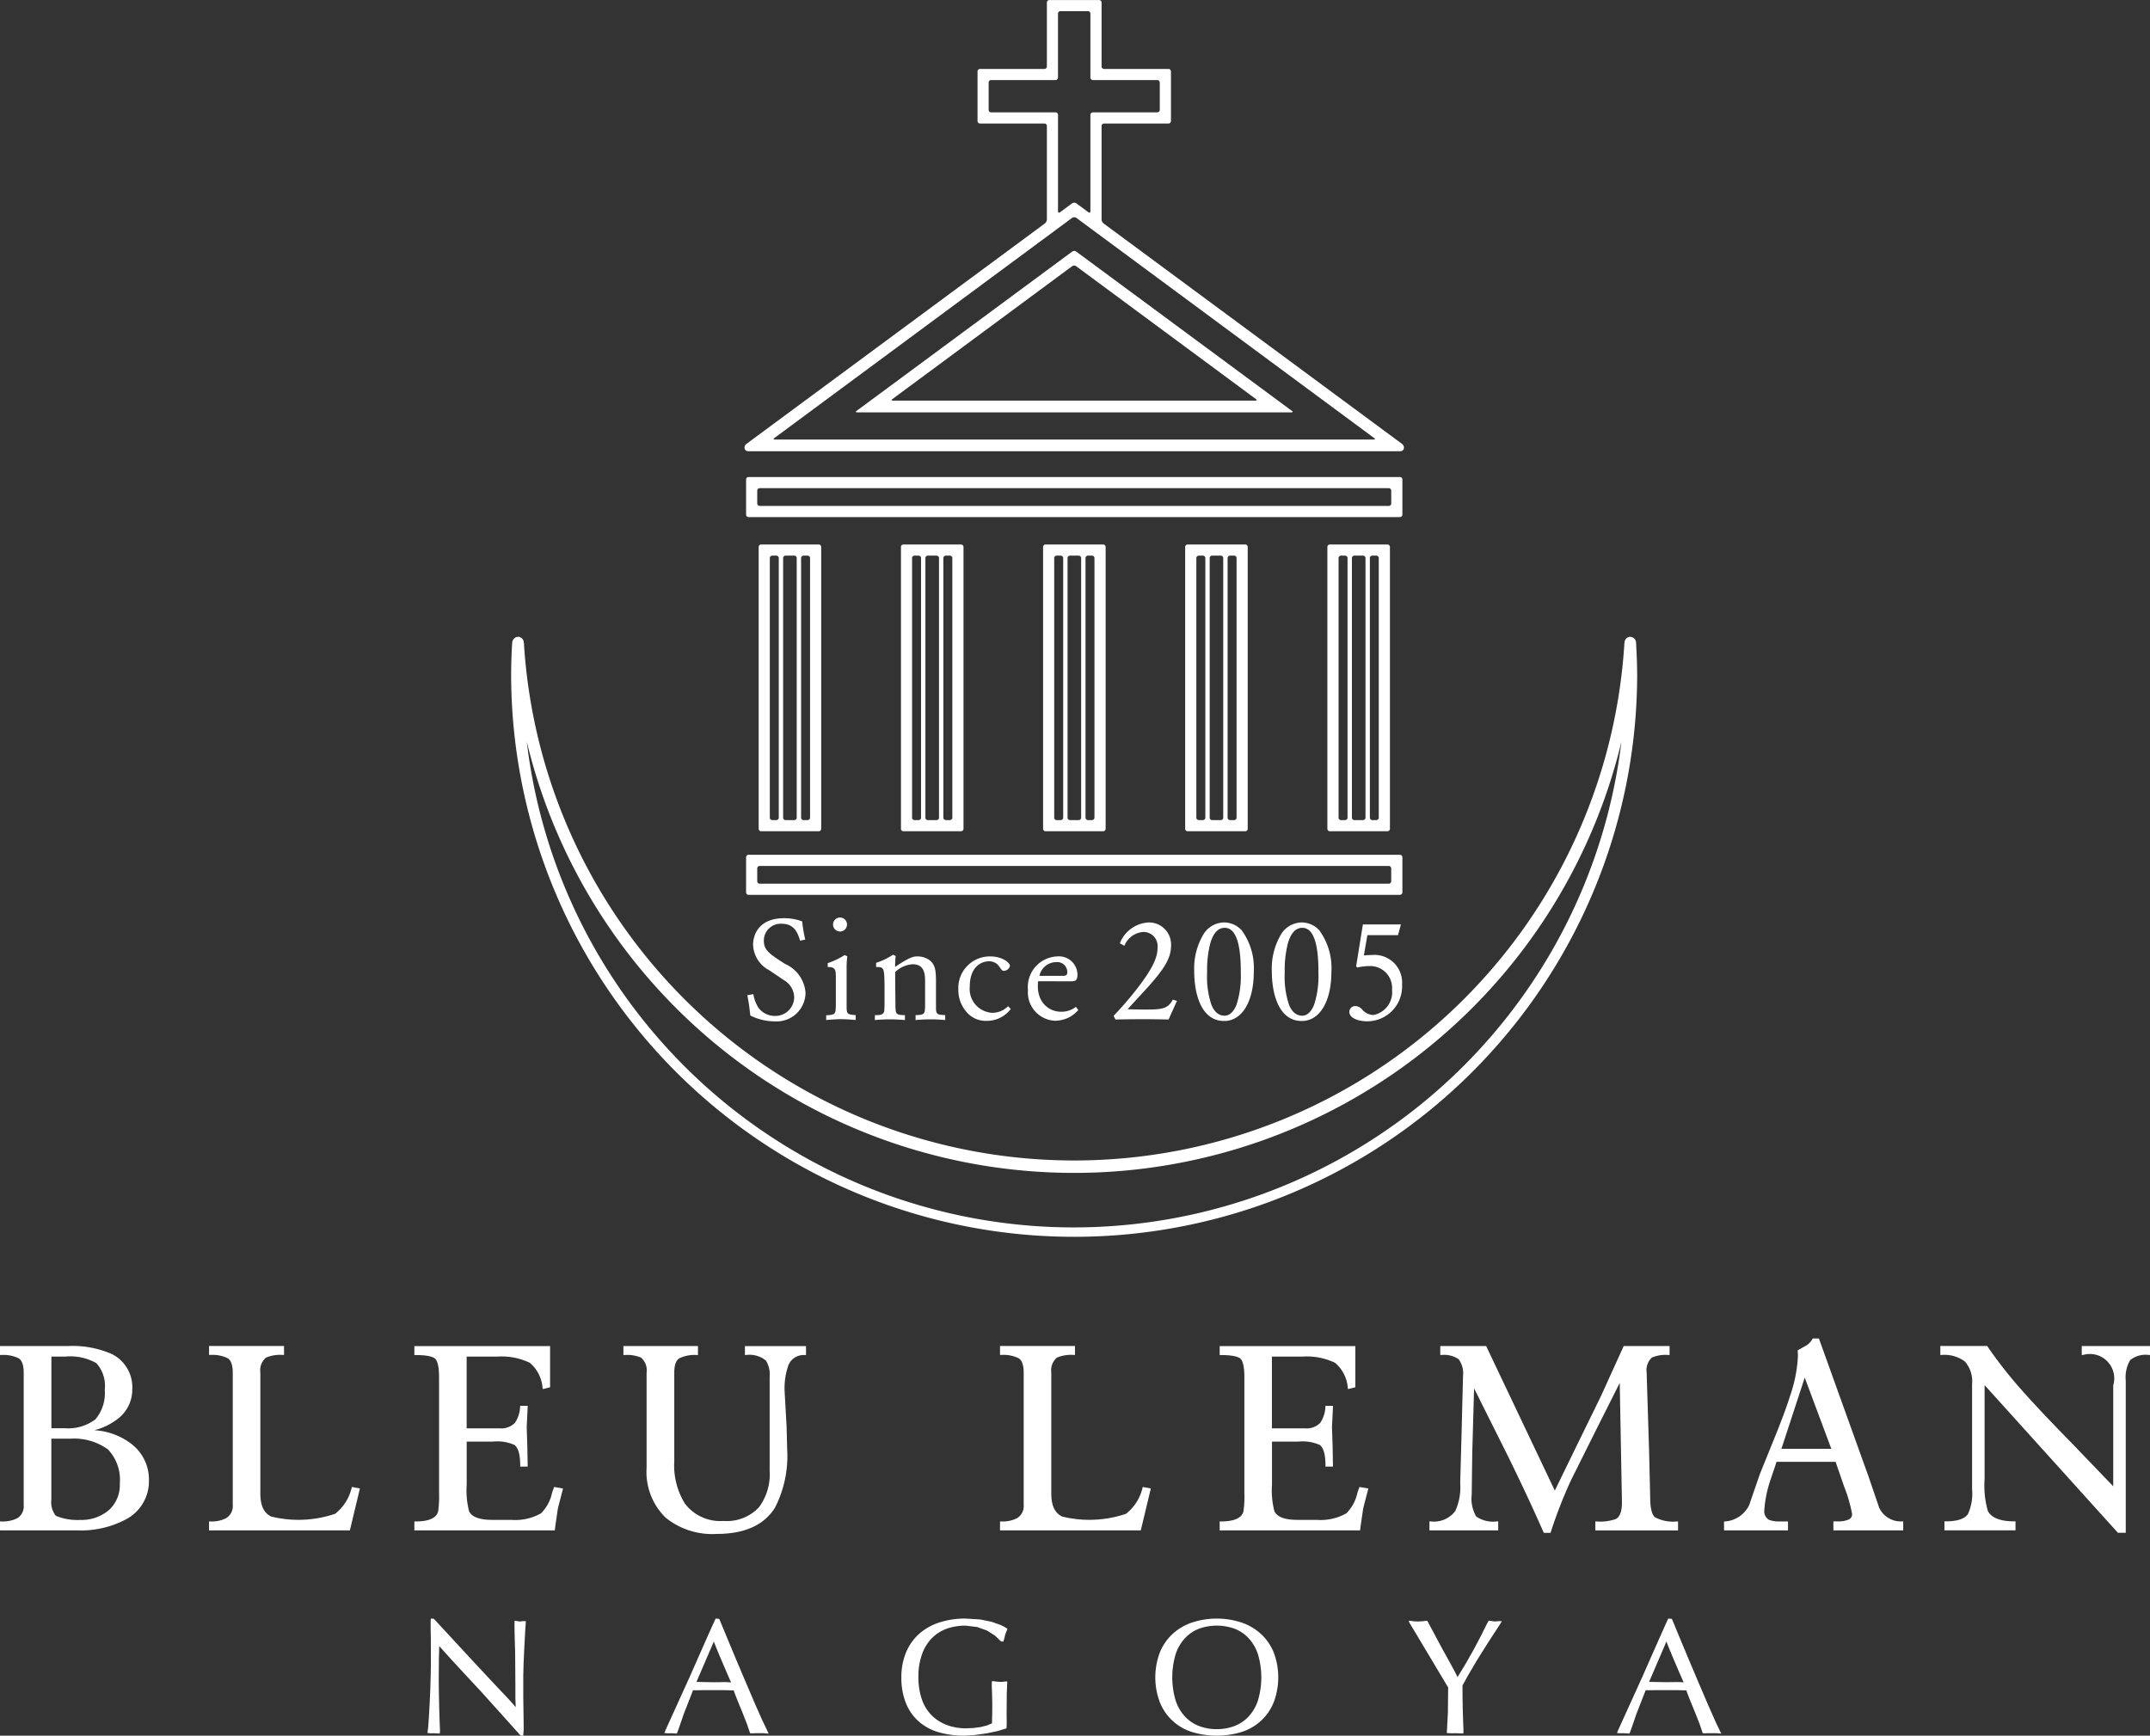 <svg xmlns="http://www.w3.org/2000/svg" width="195" height="157.451" viewBox="0 0 195 157.451">
  <rect x="0" y="0" width="195" height="157.451" fill="#333333" stroke="none"/>
  <g id="Group_111" data-name="Group 111" transform="translate(-174.651 -40.794)">
    <path id="Path_101" data-name="Path 101" d="M260.7,152.763a3.411,3.411,0,0,0,.443,1.2,1.845,1.845,0,0,0,1.5.774,1.712,1.712,0,0,0,1.764-1.688,1.859,1.859,0,0,0-.977-1.585c-.178-.127-1.091-.736-1.294-.875a2.715,2.715,0,0,1-1.459-2.335c0-.482.216-2.384,2.829-2.384a4.57,4.57,0,0,1,1.624.292,13.129,13.129,0,0,0,.279,1.648l-.469.1c-.178-.584-.457-1.535-1.662-1.535a1.525,1.525,0,0,0-1.623,1.547c0,.863.533,1.2,1.915,2.093a3.1,3.1,0,0,1,1.864,2.613,2.62,2.62,0,0,1-2.815,2.6,4.847,4.847,0,0,1-2.194-.533c-.089-.824-.127-1.065-.267-1.839Z" transform="translate(-17.724 -21.782)" fill="#fff"/>
    <path id="Path_102" data-name="Path 102" d="M269.319,149.93a6.9,6.9,0,0,0,1.535-.735l.241.114a8.05,8.05,0,0,0-.063,1.1v3.36c0,.787.036.824.824.875v.445c-.444-.038-.888-.077-1.332-.077s-.888.039-1.344.077v-.431c.862-.039.862-.1.874-.989v-2.549c-.012-.572-.039-.851-.736-.837v-.356m.482-3.5a.634.634,0,1,1,1.268,0,.634.634,0,1,1-1.268,0Z" transform="translate(-19.595 -21.765)" fill="#fff"/>
    <path id="Path_103" data-name="Path 103" d="M274.861,150.787a6.477,6.477,0,0,0,1.534-.736l.242.114a7.8,7.8,0,0,0-.052.989c1.371-.926,1.7-.95,2.03-.95a1.86,1.86,0,0,1,.977.266c.672.418.685,1.078.7,1.889v2.525c0,.6.153.609.838.646v.445c-.445-.038-.9-.064-1.344-.064s-.9.026-1.345.064v-.445c.862-.025.862-.088.862-1.091v-1.966c0-.583-.025-1.559-1.115-1.559a2.513,2.513,0,0,0-1.6.71l.026,3.107c.025.71.051.786.862.8v.445c-.457-.038-.913-.064-1.37-.064s-.913.026-1.357.064v-.445c.456,0,.621-.025.748-.165.114-.114.114-.178.128-.849v-1.7c-.027-1.535-.027-1.675-.762-1.649Z" transform="translate(-20.749 -22.648)" fill="#fff"/>
    <path id="Path_104" data-name="Path 104" d="M289.055,155.012a2.707,2.707,0,0,1-2.194,1.078,2.275,2.275,0,0,1-1.573-.557,3,3,0,0,1-.989-2.322,2.857,2.857,0,0,1,2.892-2.967c1.141,0,1.788.6,1.788.85a.573.573,0,0,1-.533.457c-.152,0-.178-.026-.38-.305a1.1,1.1,0,0,0-1.015-.558c-.66,0-1.712.507-1.712,2.271a2.161,2.161,0,0,0,2.029,2.4,2.02,2.02,0,0,0,1.445-.6Z" transform="translate(-22.729 -22.688)" fill="#fff"/>
    <path id="Path_105" data-name="Path 105" d="M293.306,152.006a1.562,1.562,0,0,1,1.5-1.243.914.914,0,0,1,1.027.9c0,.291-.14.33-.33.342h-2.2m2.841.495c.381,0,.61-.013.61-.621a1.68,1.68,0,0,0-1.839-1.636,2.78,2.78,0,0,0-2.651,3.057,2.572,2.572,0,0,0,2.461,2.778,2.855,2.855,0,0,0,1.382-.369,2.987,2.987,0,0,0,.723-.6l-.216-.291a2.116,2.116,0,0,1-1.357.444,2.049,2.049,0,0,1-1.877-1.218,2.608,2.608,0,0,1-.216-1.155,1.988,1.988,0,0,1,.026-.393Z" transform="translate(-24.38 -22.688)" fill="#fff"/>
    <path id="Path_106" data-name="Path 106" d="M302.629,148.245a2.973,2.973,0,0,1,2.613-1.889,2,2,0,0,1,2.03,2.117c0,1.192-.723,2.182-2,3.641-.278.3-1.635,1.775-1.94,2.118,1.129.025,1.42.025,1.673.025,1.421,0,2-.063,2.423-.9l.381.114-.761,1.687c-.977-.013-1.535-.026-2.283-.026-.851,0-1.687.013-2.537.026l-.165-.33a30.789,30.789,0,0,0,2.144-2.487c1.623-2.092,1.839-2.993,1.839-3.7a1.279,1.279,0,0,0-1.319-1.421,2.007,2.007,0,0,0-1.687,1.256Z" transform="translate(-26.41 -21.882)" fill="#fff"/>
    <path id="Path_107" data-name="Path 107" d="M313.942,146.851c1.559-.165,1.572,2.955,1.572,4.16a8.4,8.4,0,0,1-.392,2.815c-.2.508-.558.989-1.078.989-.837,0-1.154-.862-1.23-1.091a7.983,7.983,0,0,1-.355-2.815,9.751,9.751,0,0,1,.3-2.715c.2-.633.533-1.28,1.18-1.344m.025-.495a2.249,2.249,0,0,0-1.776.976,6.045,6.045,0,0,0-.9,3.451c0,2.117.659,4.514,2.714,4.514,1.661,0,2.688-1.826,2.688-4.451a5.8,5.8,0,0,0-1.1-3.78A2.168,2.168,0,0,0,313.967,146.356Z" transform="translate(-28.324 -21.882)" fill="#fff"/>
    <path id="Path_108" data-name="Path 108" d="M322.822,146.851c1.559-.165,1.573,2.955,1.573,4.16a8.4,8.4,0,0,1-.393,2.815c-.2.508-.558.989-1.078.989-.837,0-1.155-.862-1.23-1.091a7.96,7.96,0,0,1-.355-2.815,9.754,9.754,0,0,1,.3-2.715c.2-.633.533-1.28,1.18-1.344m.025-.495a2.249,2.249,0,0,0-1.776.976,6.045,6.045,0,0,0-.9,3.451c0,2.117.66,4.514,2.714,4.514,1.661,0,2.688-1.826,2.688-4.451a5.8,5.8,0,0,0-1.1-3.78A2.168,2.168,0,0,0,322.847,146.356Z" transform="translate(-30.165 -21.882)" fill="#fff"/>
    <path id="Path_109" data-name="Path 109" d="M330.265,146.58h3.449l-.266.977h-2.777l-.318,1.838c.267-.025.483-.037.7-.037a2.509,2.509,0,0,1,2.764,2.676,3.168,3.168,0,0,1-3.145,3.336c-.875,0-1.636-.305-1.636-.862a.526.526,0,0,1,.545-.521.836.836,0,0,1,.6.293,1.4,1.4,0,0,0,1.04.519,2.1,2.1,0,0,0,1.687-2.283,1.991,1.991,0,0,0-2.131-2.155,5.563,5.563,0,0,0-1.015.126l-.113-.1Z" transform="translate(-32.002 -21.928)" fill="#fff"/>
    <g id="Group_108" data-name="Group 108" transform="translate(221.018 40.794)">
      <path id="Path_110" data-name="Path 110" d="M319.54,95.607a.225.225,0,0,0-.224-.225H260.238a.225.225,0,0,0-.224.225v3.184a.225.225,0,0,0,.224.225h59.077a.226.226,0,0,0,.224-.225V95.607m-1.011,2.173a.226.226,0,0,1-.224.225H261.249a.225.225,0,0,1-.224-.225V96.618a.225.225,0,0,1,.224-.225H318.3a.226.226,0,0,1,.224.225Z" transform="translate(-238.712 -52.109)" fill="#fff"/>
      <path id="Path_111" data-name="Path 111" d="M260.014,138.837v3.184a.225.225,0,0,0,.224.224h59.077a.225.225,0,0,0,.224-.224v-3.184a.226.226,0,0,0-.224-.225H260.238a.225.225,0,0,0-.224.225m1.011,1.011a.225.225,0,0,1,.224-.224H318.3a.225.225,0,0,1,.224.224v1.162a.225.225,0,0,1-.224.225H261.249a.225.225,0,0,1-.224-.225Z" transform="translate(-238.712 -61.07)" fill="#fff"/>
      <path id="Path_112" data-name="Path 112" d="M331.971,129.117a.225.225,0,0,0,.225-.225V103.327a.225.225,0,0,0-.225-.224h-5.224a.225.225,0,0,0-.225.224v25.565a.225.225,0,0,0,.225.225h5.224m-1.6-24.779a.225.225,0,0,1,.224-.225h.364a.225.225,0,0,1,.224.225v23.543a.226.226,0,0,1-.224.225H330.6a.226.226,0,0,1-.224-.225V104.339m-1.629,0a.225.225,0,0,1,.224-.225h.784a.225.225,0,0,1,.224.225v23.543a.226.226,0,0,1-.224.225h-.784a.226.226,0,0,1-.224-.225V104.339m-1.21,0a.225.225,0,0,1,.224-.225h.365a.225.225,0,0,1,.224.225v23.543a.226.226,0,0,1-.224.225h-.365a.226.226,0,0,1-.224-.225Z" transform="translate(-252.499 -53.71)" fill="#fff"/>
      <path id="Path_113" data-name="Path 113" d="M299.443,129.117a.225.225,0,0,0,.224-.225V103.327a.225.225,0,0,0-.224-.224h-5.225a.225.225,0,0,0-.224.224v25.565a.225.225,0,0,0,.224.225h5.225m-1.6-24.779a.225.225,0,0,1,.224-.225h.364a.225.225,0,0,1,.224.225v23.543a.226.226,0,0,1-.224.225h-.364a.225.225,0,0,1-.224-.225V104.339m-1.629,0a.225.225,0,0,1,.224-.225h.783a.226.226,0,0,1,.225.225v23.543a.226.226,0,0,1-.225.225h-.783a.226.226,0,0,1-.224-.225V104.339m-1.21,0a.225.225,0,0,1,.225-.225h.365a.225.225,0,0,1,.224.225v23.543a.226.226,0,0,1-.224.225h-.365a.225.225,0,0,1-.225-.225Z" transform="translate(-245.756 -53.71)" fill="#fff"/>
      <path id="Path_114" data-name="Path 114" d="M283.18,129.117a.225.225,0,0,0,.225-.225V103.327a.225.225,0,0,0-.225-.224h-5.223a.225.225,0,0,0-.225.224v25.565a.225.225,0,0,0,.225.225h5.223m-1.6-24.779a.225.225,0,0,1,.225-.225h.363a.225.225,0,0,1,.224.225v23.543a.225.225,0,0,1-.224.225h-.363a.226.226,0,0,1-.225-.225V104.339m-1.629,0a.225.225,0,0,1,.225-.225h.783a.225.225,0,0,1,.224.225v23.543a.225.225,0,0,1-.224.225h-.783a.226.226,0,0,1-.225-.225V104.339m-1.209,0a.225.225,0,0,1,.224-.225h.364a.225.225,0,0,1,.224.225v23.543a.225.225,0,0,1-.224.225h-.364a.225.225,0,0,1-.224-.225Z" transform="translate(-242.385 -53.71)" fill="#fff"/>
      <path id="Path_115" data-name="Path 115" d="M315.7,129.117a.225.225,0,0,0,.224-.225V103.327a.225.225,0,0,0-.224-.224h-5.226a.225.225,0,0,0-.224.224v25.565a.225.225,0,0,0,.224.225H315.7m-1.6-24.779a.225.225,0,0,1,.225-.225h.364a.225.225,0,0,1,.224.225v23.543a.226.226,0,0,1-.224.225h-.364a.226.226,0,0,1-.225-.225V104.339m-1.628,0a.225.225,0,0,1,.224-.225h.783a.225.225,0,0,1,.224.225v23.543a.226.226,0,0,1-.224.225H312.7a.226.226,0,0,1-.224-.225V104.339m-1.211,0a.226.226,0,0,1,.225-.225h.365a.225.225,0,0,1,.225.225v23.543a.226.226,0,0,1-.225.225h-.365a.226.226,0,0,1-.225-.225Z" transform="translate(-249.126 -53.71)" fill="#fff"/>
      <path id="Path_116" data-name="Path 116" d="M260.161,81.726h59.156c.347,0,.458-.441.136-.676L292.4,61.063a.5.5,0,0,1-.181-.358V52.223a.225.225,0,0,1,.225-.225h5.842a.226.226,0,0,0,.225-.225v-4.5a.225.225,0,0,0-.225-.224h-5.842a.226.226,0,0,1-.225-.225v-5.8a.225.225,0,0,0-.224-.225h-4.513a.225.225,0,0,0-.224.225v5.8a.225.225,0,0,1-.225.225h-5.841a.225.225,0,0,0-.224.224v4.5a.225.225,0,0,0,.224.225h5.841a.225.225,0,0,1,.225.225v8.483a.5.5,0,0,1-.182.358L260.025,81.05c-.322.235-.21.676.136.676M282.2,50.986a.225.225,0,0,1-.225-.224v-2.48a.225.225,0,0,1,.225-.225h5.841a.225.225,0,0,0,.224-.225v-5.8a.225.225,0,0,1,.224-.225h2.492a.225.225,0,0,1,.224.225v5.8a.225.225,0,0,0,.224.225h5.842a.226.226,0,0,1,.226.225v2.48a.226.226,0,0,1-.226.224h-5.842a.226.226,0,0,0-.224.225v8.747c0,.124-.082.165-.181.091l-1.107-.819a.3.3,0,0,0-.177-.05v0l0,0-.006,0v0a.3.3,0,0,0-.177.05l-1.107.819c-.1.074-.182.033-.182-.091V51.211a.225.225,0,0,0-.224-.225H282.2M262.537,80.533l27.015-19.978a.377.377,0,0,1,.375,0l27.016,19.978c.1.074.079.134-.044.134H262.581C262.457,80.667,262.437,80.606,262.537,80.533Z" transform="translate(-238.675 -40.794)" fill="#fff"/>
      <path id="Path_117" data-name="Path 117" d="M312.08,84.154c.123,0,.143-.059.044-.133L292.559,69.567a.322.322,0,0,0-.361,0L272.637,84.021c-.1.074-.08.133.044.133h39.4m-36.2-1.2,16.31-12.06a.326.326,0,0,1,.361,0l16.314,12.06c.1.074.079.134-.044.134h-32.9C275.8,83.086,275.784,83.026,275.883,82.952Z" transform="translate(-241.316 -46.747)" fill="#fff"/>
      <path id="Path_118" data-name="Path 118" d="M266.9,129.117a.225.225,0,0,0,.224-.225V103.327a.225.225,0,0,0-.224-.224h-5.225a.225.225,0,0,0-.224.224v25.565a.225.225,0,0,0,.224.225H266.9m-1.6-24.779a.225.225,0,0,1,.225-.225h.364a.225.225,0,0,1,.224.225v23.543a.226.226,0,0,1-.224.225h-.364a.226.226,0,0,1-.225-.225V104.339m-1.629,0a.226.226,0,0,1,.225-.225h.782a.225.225,0,0,1,.225.225v23.543a.225.225,0,0,1-.225.225h-.782a.226.226,0,0,1-.225-.225V104.339m-1.209,0a.225.225,0,0,1,.224-.225h.364a.225.225,0,0,1,.224.225v23.543a.225.225,0,0,1-.224.225h-.364a.225.225,0,0,1-.224-.225Z" transform="translate(-239.009 -53.71)" fill="#fff"/>
      <path id="Path_119" data-name="Path 119" d="M335.172,114.221h-.01c0-.012,0-.022,0-.034a.545.545,0,0,0-.572-.517.536.536,0,0,0-.476.551h-.008a50,50,0,0,1-99.814,0h-.009a.536.536,0,0,0-.476-.551.545.545,0,0,0-.572.517c0,.012,0,.022,0,.034h-.009c-.067,1.113-.092,2.108-.092,3.038a51.065,51.065,0,0,0,102.129,0c0-.93-.038-1.925-.1-3.038m-50.967,53.025a49.973,49.973,0,0,1-49.647-44.084,51.056,51.056,0,0,0,99.286.021A50.059,50.059,0,0,1,284.205,167.246Z" transform="translate(-233.142 -55.9)" fill="#fff"/>
    </g>
    <g id="Group_109" data-name="Group 109" transform="translate(213.419 187.623)">
      <path id="Path_120" data-name="Path 120" d="M369.073,236.384l-.492-1.034-.681-1.543-.8-1.867-.856-2.024L365.4,227.9l-.766-1.855-.326-.028c-.041.028-2.328,5.229-2.328,5.229l-2.332,5.14s.03.006.044.013l0,.006a.092.092,0,0,1,.021,0,2.933,2.933,0,0,0,.528.013l.538.031c.05-.031.625-1.751.625-1.751s.852-2.183.854-2.189c0,.025.862,0,.862,0l.9,0,.974,0,.957.023v0c0,.065.374,1,.374,1l.435,1.063.393,1,.277.819a2.031,2.031,0,0,0,.435,0h.783l.465.039-.032-.073m-3.343-4.572a.644.644,0,0,0-.029-.084l.037.084h-.008m-.059,0a4.859,4.859,0,0,0-.762-.028l-.824.009-1.527-.029c.05-.113,1.429-3.325,1.567-3.647l.1.229c.314.83,1.41,3.341,1.464,3.465l-.018,0m-1.678-3.5.107-.25.01.022c-.026.043-.067.125-.117.227m-4.314,8.049a1.15,1.15,0,0,0,.129-.226c-.036.076-.068.15-.1.224Z" transform="translate(-251.765 -226.018)" fill="#fff"/>
      <path id="Path_121" data-name="Path 121" d="M259.589,235.35l-.682-1.541-.8-1.868-.859-2.024-.841-2.016-.768-1.855-.323-.028c-.042.028-2.33,5.229-2.33,5.229l-2.332,5.14s.031.006.044.013l0,.006c.006,0,.014,0,.02,0a2.934,2.934,0,0,0,.528.013l.539.031c.052-.031.625-1.751.625-1.751l.856-2.187c0,.023.859,0,.859,0l.9,0,.974,0,.958.023,0,0c0,.065.374,1,.374,1l.437,1.063.39,1,.281.82a2.112,2.112,0,0,0,.434,0h.783l.465.039-.031-.073-.494-1.034m-2.849-3.538c-.006-.022-.017-.053-.028-.089l.037.089h-.01m-.059,0a4.86,4.86,0,0,0-.762-.028l-.825.009-1.528-.029c.05-.113,1.432-3.33,1.569-3.647l.1.223c.314.824,1.415,3.347,1.469,3.471a.071.071,0,0,1-.018,0M255,228.31l.106-.25.011.022c-.028.043-.068.125-.117.227m-4.316,8.049a1.208,1.208,0,0,0,.132-.229l-.105.227Z" transform="translate(-229.173 -226.018)" fill="#fff"/>
      <path id="Path_122" data-name="Path 122" d="M280.554,227.79a3.635,3.635,0,0,1,1.358-.859,5.18,5.18,0,0,1,1.691-.272l1.043.124.893.319.729.461.549.526.21.017a4.239,4.239,0,0,0,.17-.64l.209-.52a3.685,3.685,0,0,0-.625-.346l-.8-.285-1.041-.215-1.342-.082a7.568,7.568,0,0,0-2.388.359,5.16,5.16,0,0,0-1.838,1.044A4.652,4.652,0,0,0,278.2,229.1a5.774,5.774,0,0,0-.419,2.256,6.152,6.152,0,0,0,.4,2.305,4.445,4.445,0,0,0,1.149,1.669,4.7,4.7,0,0,0,1.811.992,8.389,8.389,0,0,0,2.383.319l.958-.065,1.051-.149,1-.211.779-.239a5.217,5.217,0,0,0,.02-.643l-.006-.6.014-1.925.044-1.069c-.059-.047-.359.011-.359.011l-.32.015-.7-.075a.319.319,0,0,0-.007.045h0a1.382,1.382,0,0,0-.016.26c0,.307.021.732.021.732l.022,1.031-.006.9s-.02.861-.02.867c-.017,0-.435.182-.435.182l-.588.15-.651.087-.647.028a4.894,4.894,0,0,1-1.835-.323,3.893,3.893,0,0,1-1.373-.913,3.853,3.853,0,0,1-.851-1.449,6.059,6.059,0,0,1-.293-1.935,5.915,5.915,0,0,1,.33-2.106,3.938,3.938,0,0,1,.9-1.458m6.778,4.022a.2.2,0,0,0,0-.029l.013,0s-.01.017-.014.031m-1.295-.073,0,0h0Z" transform="translate(-234.796 -226.018)" fill="#fff"/>
      <path id="Path_123" data-name="Path 123" d="M231.96,226.288l-.49-.074a.1.1,0,0,0-.01.044l0,0v.026c0,.067-.007.18-.007.327,0,.778.057,2.419.057,2.419l.022,3.021v1.961c-.024-.023-.054-.056-.078-.079-.307-.386-1.43-1.551-1.43-1.551l-1.92-2.055-2.037-2.2-1.929-2.09-.268-.016c-.046.048-.009,1.567-.009,1.567l.009,2.438-.017,1.105-.036,1.27-.064,1.4-.061,1.1-.067.95-.066.544a2.262,2.262,0,0,0,.593.023l.509.031a.571.571,0,0,0,.031-.252c0-.124-.007-.247-.007-.247l-.031-.774-.029-.958-.022-1.012c0-.01-.015-.969-.015-.969l-.006-.767.014-1.887s.024-.873.029-1.064c.084.089.167.18.251.268.832.955,3.509,3.815,3.509,3.815L232,236.624l.241.016.044-.53-.006-.839-.031-2.133,0-1.049V231.2l.029-1.134.066-1.447.074-1.386.065-.977a1.787,1.787,0,0,0-.516.028m-.456-.026,0,0h0v0m.072,6.982v.813a.354.354,0,0,0-.029-.031l.029-.782m-7.653-7.18h-.011v0l.011,0m-.314,10.281a.046.046,0,0,1,0,.014h0l.007-.014m1.008.058h0m-.043-7.854,0-.078a.048.048,0,0,0,.011.013.471.471,0,0,0-.013.064m7.851-2.222V226.3l.011,0S232.429,226.315,232.426,226.326Z" transform="translate(-223.556 -226.018)" fill="#fff"/>
      <path id="Path_124" data-name="Path 124" d="M316.421,227.421a4.923,4.923,0,0,0-1.765-1.042,7.211,7.211,0,0,0-4.5,0,4.97,4.97,0,0,0-1.766,1.042,4.707,4.707,0,0,0-1.147,1.677,6.392,6.392,0,0,0,0,4.508,4.6,4.6,0,0,0,2.915,2.7,7.738,7.738,0,0,0,4.5,0,4.693,4.693,0,0,0,1.767-1.022,4.628,4.628,0,0,0,1.149-1.679,6.4,6.4,0,0,0,0-4.507,4.7,4.7,0,0,0-1.149-1.677m-4.025,8.628a4.413,4.413,0,0,1-1.585-.278,3.434,3.434,0,0,1-1.283-.855,3.967,3.967,0,0,1-.853-1.459,7.345,7.345,0,0,1,0-4.212,3.95,3.95,0,0,1,.853-1.456,3.4,3.4,0,0,1,1.283-.859,4.8,4.8,0,0,1,3.185,0,3.379,3.379,0,0,1,1.283.859,3.976,3.976,0,0,1,.856,1.456,7.382,7.382,0,0,1,0,4.212,3.981,3.981,0,0,1-.856,1.459,3.422,3.422,0,0,1-1.283.855A4.508,4.508,0,0,1,312.4,236.049Z" transform="translate(-240.817 -226.018)" fill="#fff"/>
      <path id="Path_125" data-name="Path 125" d="M344.237,226.306a.085.085,0,0,1-.019,0,2.934,2.934,0,0,0-.556.028l-.567-.076c-.051.025-.684,1.33-.684,1.33l-.708,1.338-.738,1.3-.7,1.145c-.017-.032-.034-.059-.052-.089-.218-.481-1.337-2.472-1.337-2.472l-1.35-2.526a.721.721,0,0,0-.229,0l-.224.031-.4.021-.4-.021-.222-.031-.182-.024a.084.084,0,0,0-.014.053.34.34,0,0,0,.048.145l.348.573,3.162,5.292c-.006,0-.024,2.266-.024,2.266l-.1,1.86a4.271,4.271,0,0,0,.771.017l.718.031a.663.663,0,0,0,.021-.238c0-.259-.022-.629-.022-.629l-.036-1.107-.024-1.218c0-.073-.006-1.166-.006-1.168l.555-1,.754-1.278.988-1.577,1.27-1.949a.077.077,0,0,0-.042-.02l0-.006m-3.925,5.084-.017.028-.006-.008a.1.1,0,0,0,.024-.02m-.971,4.985c0,.011,0,.025,0,.034h0s0-.023.008-.034m1.394.078,0,0h0l0,0m3.507-10.1c-.016,0-.061.054-.118.13.026-.044.053-.082.081-.126Z" transform="translate(-246.835 -226.069)" fill="#fff"/>
    </g>
    <g id="Group_110" data-name="Group 110" transform="translate(174.651 162.212)">
      <path id="Path_126" data-name="Path 126" d="M186.44,203.612a6.1,6.1,0,0,0-3.226-1.146,5.789,5.789,0,0,0,2.227-1.119,3.321,3.321,0,0,0,1.207-2.581,3.365,3.365,0,0,0-1.815-3.192,8.788,8.788,0,0,0-3.951-.746h-6.231v.814h.11a3.139,3.139,0,0,1,1.583.3c.3.189.456.627.456,1.3V209.25a1.26,1.26,0,0,1-.583,1.2,2.943,2.943,0,0,1-1.455.291h-.11v.813h7.1a8.637,8.637,0,0,0,4.268-.975,3.9,3.9,0,0,0,2.139-3.592,4.054,4.054,0,0,0-1.717-3.371m-1.929,6.106a3.815,3.815,0,0,1-2.585.881,5.063,5.063,0,0,1-2.212-.374,1.983,1.983,0,0,1-.408-1.471v-5.524h1.71a5.265,5.265,0,0,1,3.423.973,3.986,3.986,0,0,1,1.076,3.09,3.064,3.064,0,0,1-1,2.427m-1.187-8.262a4.106,4.106,0,0,1-2.825.822h-1.192v-6.5h1.285a4.762,4.762,0,0,1,2.793.6,3.057,3.057,0,0,1,.759,2.424A3.658,3.658,0,0,1,183.323,201.456Z" transform="translate(-174.651 -194.141)" fill="#fff"/>
      <path id="Path_127" data-name="Path 127" d="M234.736,207.614l-.192.54a3.617,3.617,0,0,1-1.006,1.857,4.739,4.739,0,0,1-2.673.588h-1.758c-1.119,0-1.819-.258-2.079-.763a7.649,7.649,0,0,1-.22-2.44v-3.9h2.4a3.835,3.835,0,0,1,1.932.307c.346.258.52.882.52,1.855v.109h.68l-.034-1.849-.056-1.735.092-1.931-.115,0h-.567l-.01.1a2.782,2.782,0,0,1-.468,1.443,1.725,1.725,0,0,1-1.394.5h-2.984v-6.511h2.832a5.9,5.9,0,0,1,2.9.568,3.3,3.3,0,0,1,1.149,2.265l.02.118.666-.166v-3.736h-12.31v.814h.11c1.153,0,1.6.175,1.766.323s.364.555.364,1.677v10.53a8.954,8.954,0,0,1-.09,1.683c-.172.585-.859.882-2.04.882h-.11v.813H234.8l.028-.27.235-1.632.056-.255.426-1.644-.12-.025Z" transform="translate(-184.479 -194.141)" fill="#fff"/>
      <path id="Path_128" data-name="Path 128" d="M326.876,207.614l-.19.54a3.629,3.629,0,0,1-1.008,1.857,4.739,4.739,0,0,1-2.672.588h-1.761c-1.119,0-1.818-.258-2.076-.763a7.562,7.562,0,0,1-.224-2.44v-3.9h2.4a3.844,3.844,0,0,1,1.933.307c.346.258.518.882.518,1.855v.109h.68l-.033-1.849-.057-1.735.093-1.931-.115,0H323.8l-.01.1a2.8,2.8,0,0,1-.468,1.443,1.724,1.724,0,0,1-1.4.5h-2.984v-6.511h2.832a5.91,5.91,0,0,1,2.9.568,3.309,3.309,0,0,1,1.149,2.265l.019.118.667-.166v-3.736H314.2v.814h.11c1.152,0,1.6.175,1.765.323s.365.555.365,1.677v10.53a8.749,8.749,0,0,1-.091,1.683c-.172.585-.858.882-2.039.882h-.11v.813h12.737l.027-.257.238-1.646.055-.255.426-1.644-.118-.025Z" transform="translate(-203.578 -194.141)" fill="#fff"/>
      <path id="Path_129" data-name="Path 129" d="M257,194.827v.814h.11a2.362,2.362,0,0,1,1.788.5,2.412,2.412,0,0,1,.344,1.519v8.488a5,5,0,0,1-.963,3.3,3.977,3.977,0,0,1-3.21,1.248,4.035,4.035,0,0,1-3.509-1.568,6.6,6.6,0,0,1-.968-3.864v-8.02c0-.674.153-1.111.455-1.3a3.136,3.136,0,0,1,1.584-.3h.109v-.814H245.98v.814h.109a3.2,3.2,0,0,1,1.493.239,1.518,1.518,0,0,1,.5,1.358v8.629a5.792,5.792,0,0,0,1.725,4.526,6.7,6.7,0,0,0,4.648,1.477c2.514,0,4.29-.8,5.276-2.389a10.3,10.3,0,0,0,1.1-5.32l-.052-2.017-.176-3.153a6.276,6.276,0,0,1,.343-2.431,1.485,1.485,0,0,1,1.483-.916h.11v-.814H257Z" transform="translate(-189.437 -194.141)" fill="#fff"/>
      <path id="Path_130" data-name="Path 130" d="M301.99,207.7a4.179,4.179,0,0,1-1.5,2.35,10.367,10.367,0,0,1-5.78.249c-.667-.311-.992-.993-.992-2.081v-10.98a1.5,1.5,0,0,1,.516-1.361,3.312,3.312,0,0,1,1.524-.24h.109v-.814h-6.8v.814h.11a3.133,3.133,0,0,1,1.582.3c.3.189.455.627.455,1.3V209.25a1.277,1.277,0,0,1-.608,1.2,2.867,2.867,0,0,1-1.429.291h-.11v.813h12.767l.912-3.807-.725-.132Z" transform="translate(-198.368 -194.141)" fill="#fff"/>
      <path id="Path_131" data-name="Path 131" d="M211.5,207.7a4.179,4.179,0,0,1-1.5,2.35,10.384,10.384,0,0,1-5.785.249c-.668-.311-.992-.993-.992-2.081v-10.98a1.5,1.5,0,0,1,.515-1.361,3.316,3.316,0,0,1,1.524-.24h.109v-.814h-6.8v.814h.109a3.133,3.133,0,0,1,1.583.3c.3.189.457.627.457,1.3V209.25a1.28,1.28,0,0,1-.608,1.2,2.881,2.881,0,0,1-1.432.291h-.109v.813h12.771l.912-3.807-.725-.132Z" transform="translate(-179.61 -194.141)" fill="#fff"/>
      <path id="Path_132" data-name="Path 132" d="M358.659,210.363c-.289-.244-.437-.855-.437-1.816l-.1-4.227-.221-7.078a1.577,1.577,0,0,1,.468-1.364,3.171,3.171,0,0,1,1.5-.237h.112v-.814h-4.162l-2.041,4.5-2.153,4.4-2.053,4.215-6.229-13.114h-4.16v.814h.112a2.322,2.322,0,0,1,1.551.38,2.14,2.14,0,0,1,.4,1.526l-.128,5.074-.127,4.637a5.167,5.167,0,0,1-.451,2.544,2.423,2.423,0,0,1-2.228.935h-.11v.813h6.236v-.813h-.109a2.708,2.708,0,0,1-1.887-.444,3.22,3.22,0,0,1-.407-1.981l.049-3.771s.126-4.478.166-5.873c.347.694,3.145,6.294,3.145,6.294,1.234,2.525,2.295,4.8,3.151,6.751l.031.065h.609l.023-.076a40.958,40.958,0,0,1,1.852-4.745l2.3-4.611s1.558-3.09,2.1-4.175c.014.817.2,10.85.2,10.85,0,.794-.185,1.3-.551,1.5a4.356,4.356,0,0,1-1.751.221h-.11v.813h7.5v-.813h-.109A3.485,3.485,0,0,1,358.659,210.363Z" transform="translate(-208.554 -194.141)" fill="#fff"/>
      <path id="Path_133" data-name="Path 133" d="M385.957,209.258l-.935-2.742-4.511-12.554h-.552l-.032.054a1.776,1.776,0,0,1-.506.553l-.835.469,0,.083.023.427a12.881,12.881,0,0,1-.723,3.653c-.292.946-.809,2.333-1.54,4.124l-1.2,2.962-.962,2.8a2.641,2.641,0,0,1-2.178,1.475l-.1.011v.8h5.8v-.813h-.722a2.377,2.377,0,0,1-1.011-.151.9.9,0,0,1-.415-.869,10.861,10.861,0,0,1,.6-2.861s.446-1.321.511-1.524h5.356c.049.139.77,2.232.77,2.232a13.19,13.19,0,0,1,.722,2.48.518.518,0,0,1-.339.536,2.459,2.459,0,0,1-.918.156h-.437v.813h6.334v-.813h-.107a2.166,2.166,0,0,1-2.1-1.3m-4.319-5.286H377.11c.088-.263,1.941-5.925,2.115-6.459C379.422,198.04,381.533,203.7,381.637,203.972Z" transform="translate(-215.54 -193.962)" fill="#fff"/>
      <path id="Path_134" data-name="Path 134" d="M415.561,194.827H409.48v.814h.11a2.211,2.211,0,0,1,2.745,2.751v9.162c-.346-.359-3.772-3.929-3.772-3.929-1.761-1.791-3.156-3.265-4.148-4.378a40.4,40.4,0,0,1-3.482-4.373l-.033-.048h-4.246v.814h.107a3.083,3.083,0,0,1,2.128.6,2.737,2.737,0,0,1,.644,2.055v9.521a4.454,4.454,0,0,1-.377,2.259c-.3.437-.983.658-2.02.658h-.109v.813h6.445v-.813h-.11c-1.271,0-2.078-.32-2.4-.947a8.331,8.331,0,0,1-.294-2.875v-8.539c.37.412,12.094,13.4,12.094,13.4h.709V197.97a3.076,3.076,0,0,1,.4-1.864,2.221,2.221,0,0,1,1.7-.465h.109v-.814Z" transform="translate(-220.67 -194.141)" fill="#fff"/>
    </g>
  </g>
</svg>
